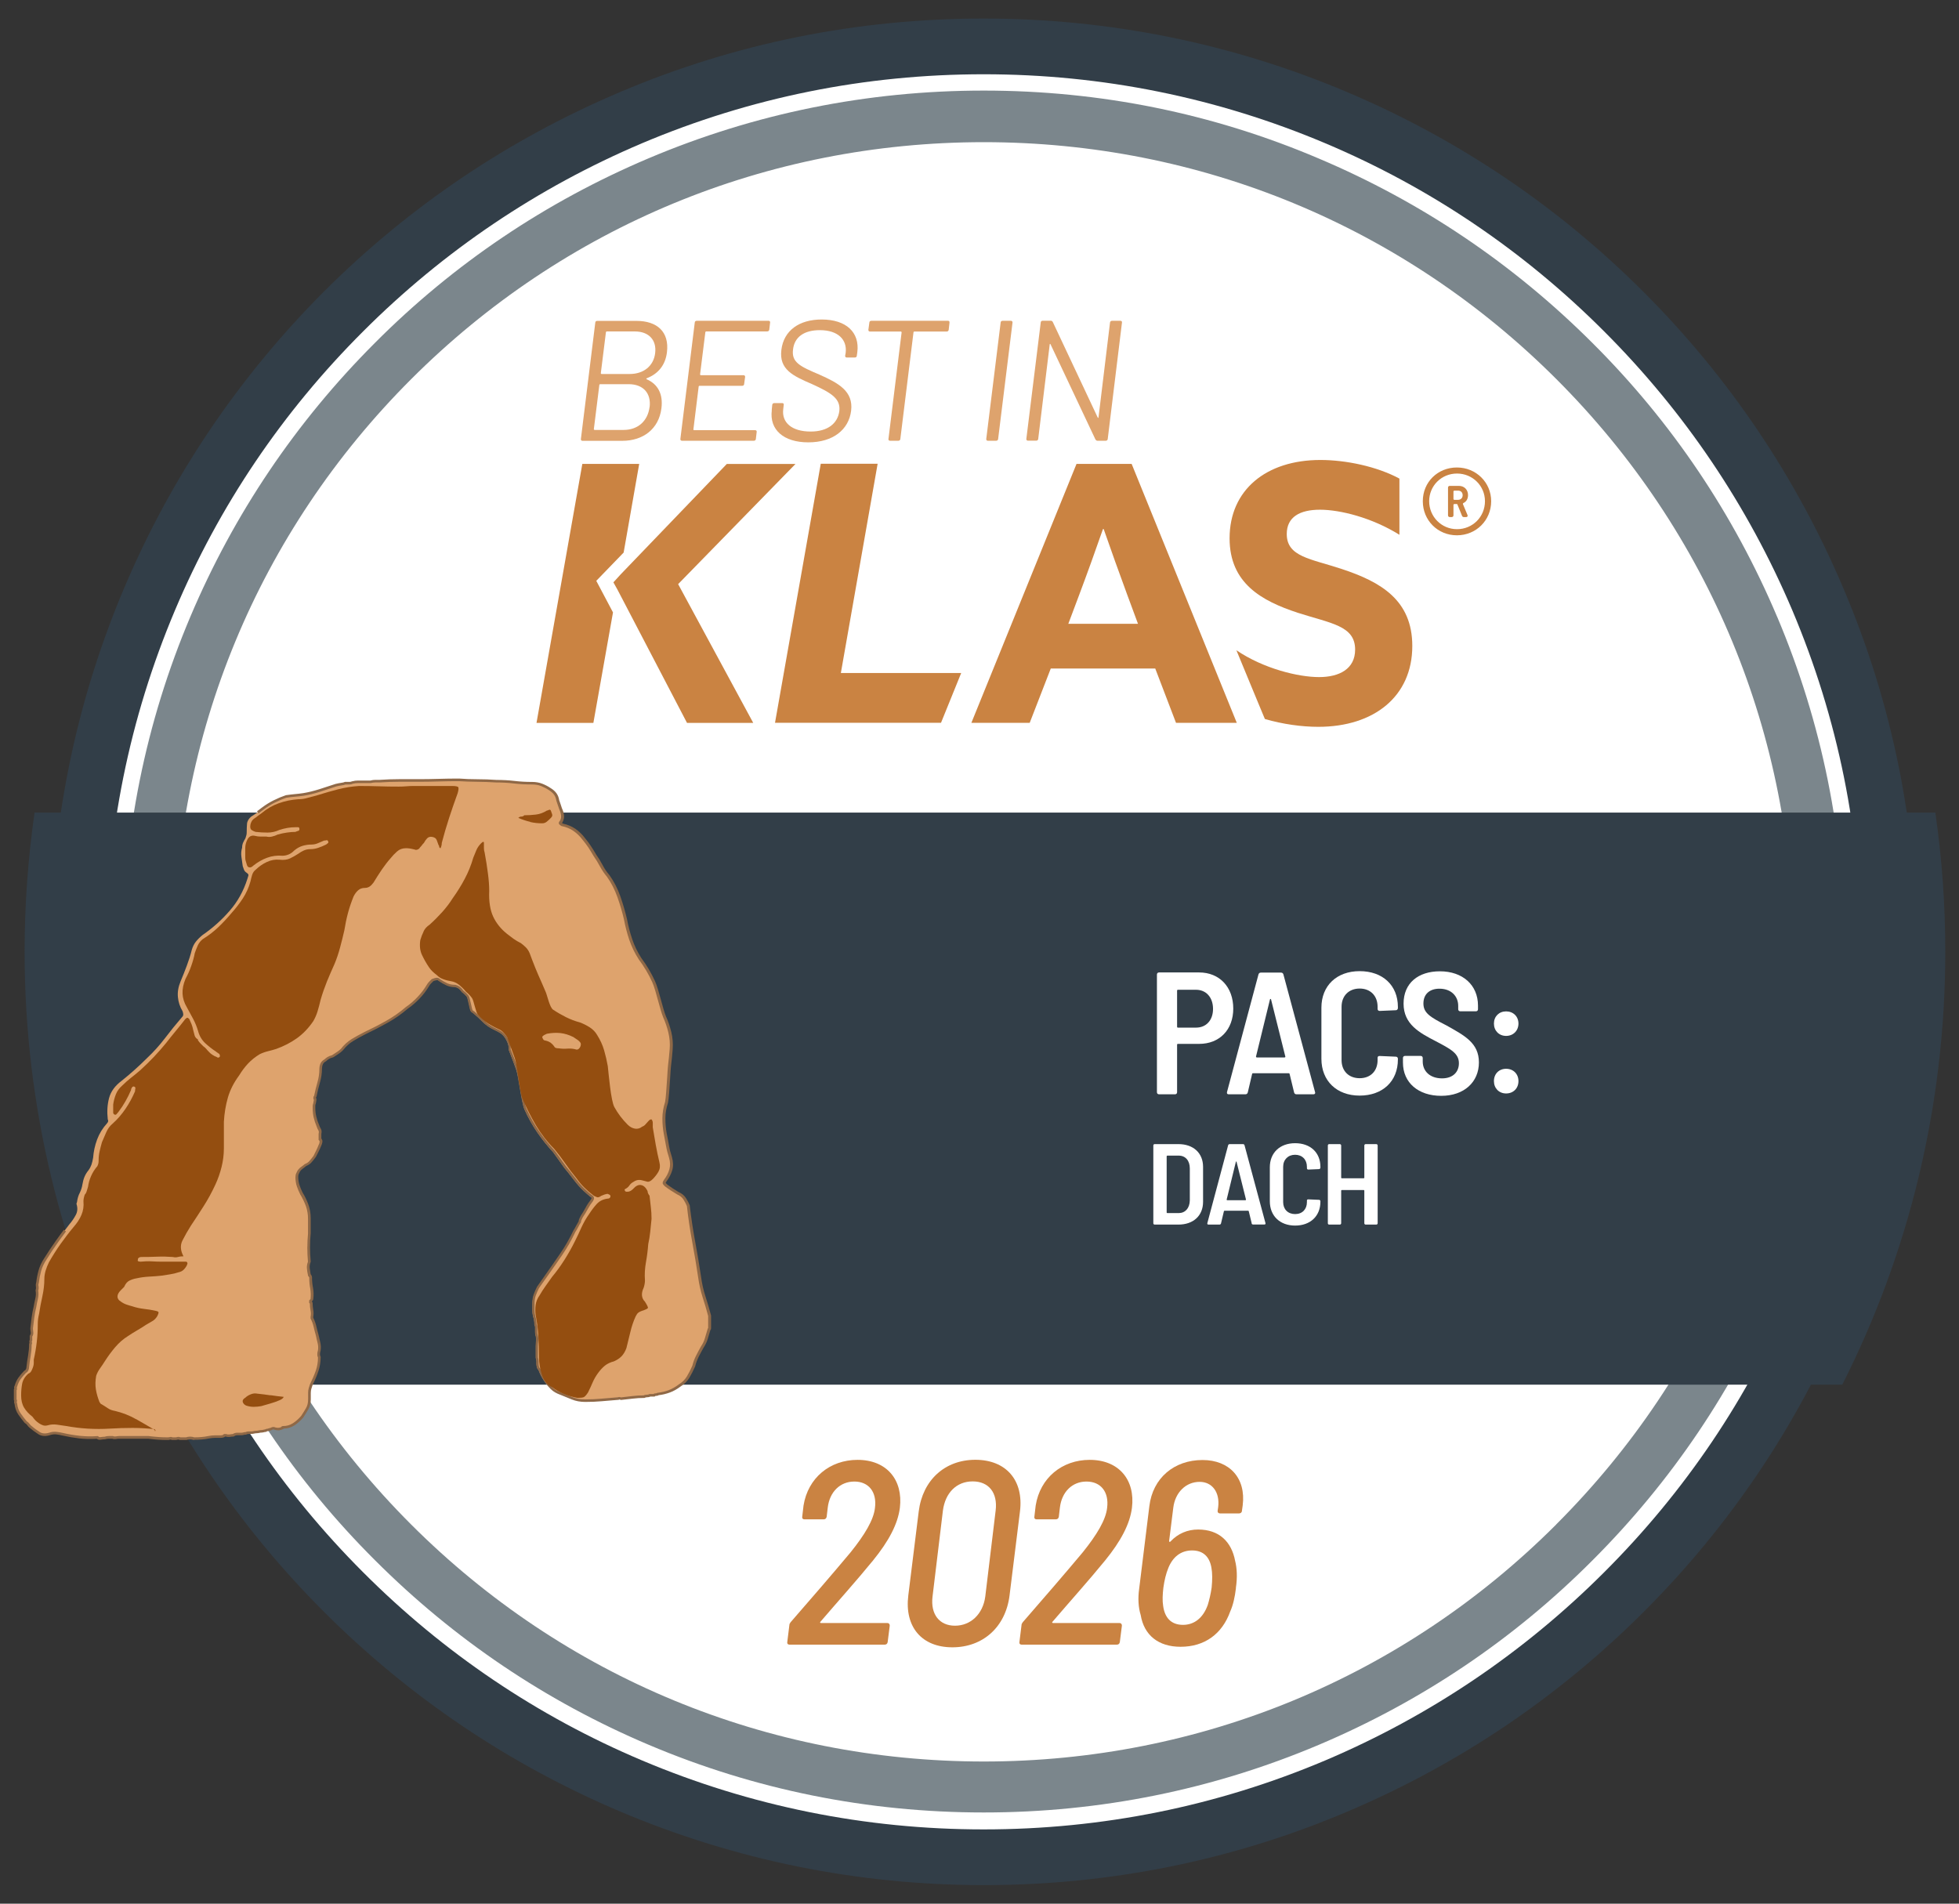 <?xml version="1.0" encoding="UTF-8"?><svg id="Layer_1" xmlns="http://www.w3.org/2000/svg" xmlns:xlink="http://www.w3.org/1999/xlink" viewBox="0 0 255.6 248.4"><rect x="0" y="0" width="255.6" height="248.4" fill="#333333" stroke="none"/><defs><style>.cls-1{fill:#fff;}.cls-2{fill:#7b868c;}.cls-3{fill:#323e48;}.cls-4{fill:#944e10;}.cls-5{fill:#dea36d;}.cls-6{fill:#ca8342;}.cls-7{fill:#8f6846;}</style><symbol id="Best_in_KLAS_2026_Logo" viewBox="0 0 252 243.56"><circle class="cls-1" cx="126.2" cy="122.57" r="118.81"/><path class="cls-6" d="M105.27,209.36h8.71c.2,0,.31.14.31.34l-.27,2.14c-.03.21-.17.34-.37.34h-12.46c-.2,0-.31-.14-.27-.34l.27-2.18c0-.17.07-.27.17-.41,2.76-3.17,5.38-6.2,7.8-9.09,1.87-2.32,3.03-4.26,3.2-5.82.27-2.08-.82-3.44-2.69-3.44s-3.23,1.36-3.47,3.4l-.14,1.19c-.03.2-.17.34-.37.34h-2.55c-.2,0-.31-.14-.27-.34l.17-1.46c.58-3.61,3.44-5.96,7.05-5.96,3.81,0,5.96,2.62,5.52,6.26-.27,2.11-1.43,4.32-3.51,6.88-2.14,2.62-4.56,5.31-6.84,7.97-.1.1-.07.17.03.17Z"/><path class="cls-6" d="M116.71,205.76l1.36-10.96c.51-4.08,3.4-6.74,7.39-6.74s6.33,2.66,5.82,6.74l-1.36,10.96c-.51,4.12-3.47,6.77-7.46,6.77s-6.26-2.66-5.75-6.77ZM126.75,205.93l1.36-11.27c.27-2.28-.88-3.78-3-3.78s-3.57,1.5-3.88,3.78l-1.36,11.27c-.27,2.28.89,3.78,2.93,3.78s3.64-1.5,3.95-3.78Z"/><path class="cls-6" d="M135.56,209.36h8.71c.2,0,.31.14.31.34l-.27,2.14c-.03.21-.17.34-.37.34h-12.46c-.2,0-.31-.14-.27-.34l.27-2.18c0-.17.07-.27.17-.41,2.76-3.17,5.38-6.2,7.8-9.09,1.87-2.32,3.03-4.26,3.2-5.82.27-2.08-.82-3.44-2.69-3.44s-3.23,1.36-3.47,3.4l-.14,1.19c-.03.2-.17.34-.37.34h-2.55c-.2,0-.31-.14-.27-.34l.17-1.46c.58-3.61,3.44-5.96,7.05-5.96,3.81,0,5.96,2.62,5.51,6.26-.27,2.11-1.43,4.32-3.51,6.88-2.14,2.62-4.56,5.31-6.84,7.97-.1.1-.07.17.03.17Z"/><path class="cls-6" d="M159.46,204.8c-.14,1.19-.37,2.21-.75,3.06-1.05,2.93-3.34,4.6-6.47,4.6-2.89,0-4.77-1.5-5.21-4.15-.31-.99-.37-2.18-.2-3.4l1.33-10.79c.44-3.68,3.23-6.03,6.94-6.03,3.51,0,5.69,2.35,5.24,5.92l-.1.71c0,.2-.17.34-.38.34h-2.48c-.2,0-.34-.14-.31-.34l.07-.48c.24-1.94-.78-3.3-2.42-3.3-1.77,0-3.2,1.36-3.44,3.4l-.54,4.32c0,.1.07.17.17.07.99-1.06,2.25-1.57,3.61-1.57,2.76,0,4.36,1.6,4.83,4.08.24.95.31,2.14.1,3.54ZM156.29,204.73c.1-1.02.1-1.91-.03-2.59-.24-1.4-1.05-2.25-2.52-2.25s-2.52.85-3.1,2.28c-.31.75-.51,1.6-.65,2.59-.1.88-.14,1.67-.03,2.35.2,1.53,1.02,2.49,2.59,2.49,1.46,0,2.62-.89,3.23-2.59.2-.65.38-1.4.51-2.28Z"/><path class="cls-2" d="M230.07,78.06c-5.66-13.37-13.74-25.41-24.08-35.71-10.33-10.33-22.34-18.42-35.71-24.08-13.85-5.9-28.54-8.87-43.72-8.87s-29.87,2.97-43.72,8.83c-13.37,5.66-25.41,13.74-35.71,24.08-10.33,10.33-18.42,22.34-24.08,35.71-5.87,13.85-8.83,28.58-8.83,43.72s2.97,29.87,8.83,43.72c5.66,13.37,13.74,25.41,24.08,35.71,10.33,10.33,22.34,18.42,35.71,24.08,13.85,5.87,28.58,8.83,43.72,8.83s29.87-2.97,43.72-8.83c13.37-5.66,25.41-13.74,35.71-24.08,10.33-10.33,18.42-22.34,24.08-35.71,5.87-13.85,8.83-28.58,8.83-43.72s-2.97-29.84-8.83-43.69M201.25,196.5c-19.95,19.95-46.48,30.93-74.69,30.93s-54.77-10.98-74.72-30.93c-19.95-19.95-30.93-46.48-30.93-74.72s10.98-54.77,30.93-74.72c19.95-19.95,46.48-30.93,74.72-30.93s54.77,10.98,74.72,30.93c19.95,19.95,30.93,46.48,30.93,74.72s-10.98,54.74-30.97,74.72"/><path class="cls-3" d="M238.73,74.38c-6.14-14.49-14.9-27.52-26.09-38.71-11.19-11.19-24.21-19.95-38.71-26.09C158.93,3.24,142.97,0,126.53,0s-32.4,3.21-47.4,9.58c-14.49,6.14-27.52,14.9-38.71,26.09-11.15,11.19-19.92,24.21-26.05,38.71-6.34,15.01-9.58,30.97-9.58,47.4s3.21,32.36,9.58,47.4c6.14,14.49,14.9,27.52,26.09,38.71,11.19,11.19,24.21,19.95,38.71,26.09,15.01,6.34,30.97,9.58,47.4,9.58s32.4-3.21,47.4-9.58c14.49-6.14,27.52-14.9,38.71-26.09,11.19-11.19,19.95-24.21,26.09-38.71,6.34-15.01,9.58-30.97,9.58-47.4-.03-16.44-3.24-32.4-9.62-47.4M232.05,166.35c-5.76,13.64-14.02,25.88-24.55,36.39-10.5,10.5-22.75,18.76-36.39,24.55-14.12,5.97-29.09,9-44.57,9s-30.45-3.04-44.57-9c-13.64-5.76-25.88-14.02-36.39-24.55-10.5-10.5-18.76-22.75-24.55-36.39-5.97-14.12-9-29.09-9-44.57s3.04-30.45,9-44.57c5.76-13.64,14.02-25.88,24.55-36.39,10.5-10.5,22.75-18.76,36.39-24.55,14.12-5.97,29.09-9,44.57-9s30.45,3.04,44.57,9c13.64,5.76,25.88,14.02,36.39,24.55,10.5,10.5,18.76,22.75,24.55,36.39,5.97,14.12,9,29.09,9,44.57s-3.04,30.45-9,44.57"/><path class="cls-3" d="M1.41,121.75c0,20.33,4.84,39.53,13.44,56.51h223.72c8.59-16.98,13.44-36.18,13.44-56.51,0-6.17-.44-12.21-1.3-18.14H2.71c-.85,5.93-1.3,12-1.3,18.14"/><polygon class="cls-6" points="107.91 85.4 112.71 58.09 105.29 58.09 99.32 91.89 120.98 91.89 123.61 85.4 107.91 85.4"/><path class="cls-6" d="M138.66,58.11h7.19l13.72,33.79h-7.93l-2.71-7.09h-13.63l-2.75,7.09h-7.61l13.72-33.79ZM137.58,78.98h9.1l-1.4-3.78c-.98-2.66-2.19-6.02-3.08-8.59h-.09c-.89,2.57-2.1,5.93-3.17,8.77l-1.35,3.59Z"/><path class="cls-6" d="M159.52,82.43c3.59,2.43,8.12,3.5,10.78,3.5s4.71-1.07,4.71-3.59c0-3.13-3.17-3.41-7.51-4.81-4.67-1.54-8.87-3.83-8.87-9.71,0-6.3,4.76-10.22,11.85-10.22,3.31,0,7.37.84,10.31,2.43v7.33c-3.59-2.24-7.75-3.27-10.36-3.27s-4.34.93-4.34,3.17c0,2.99,3.13,3.22,7.19,4.57,5.09,1.68,9.19,4.06,9.19,10.04,0,6.58-4.99,10.55-12.27,10.55-2.15,0-4.63-.34-6.96-1.02.02.09-3.72-8.97-3.72-8.97"/><path class="cls-6" d="M78.25,73.55l.92-1.01,13.86-14.42h8.96l-15.31,15.68,9.8,18.11h-8.64l-9.06-17.36-.55-.99ZM76,73.37l2.18,4.12-2.56,14.42h-7.42l5.98-33.8h7.42l-2.03,11.57-3.56,3.68Z"/><path class="cls-5" d="M35,183.92c-.11.06-.24.1-.39.13-.14.03-.33.01-.56-.04-.11-.06-.22-.07-.3-.04-.09.03-.19.07-.3.13h-.09c-.11.06-.22.09-.3.09s-.16.03-.22.09c-.06,0-.14.01-.26.04-.11.03-.2.04-.26.04-.11,0-.23.01-.35.04-.11.03-.23.04-.35.04s-.23.01-.35.04c-.11.03-.23.04-.35.04h-.35c-.11,0-.23.03-.35.09-.11,0-.22.01-.3.04-.09.03-.19.04-.3.04h-.52c-.17,0-.35.06-.52.17-.11,0-.26.01-.43.04-.17.03-.35.01-.52-.04h-.17c-.06.06-.13.1-.22.13-.09.03-.19.04-.3.04h-.73c-.26,0-.53.03-.82.09-.29.06-.59.1-.91.13-.32.03-.65.04-.99.04-.17-.06-.35-.09-.52-.09s-.35.03-.52.09h-.78c-.11-.06-.23-.07-.35-.04-.11.03-.2.04-.26.04h-.43c-.11-.06-.22-.07-.3-.04-.09.03-.19.04-.3.04-.4,0-.81-.02-1.21-.04-.4-.03-.83-.07-1.3-.13h-3.8c-.11,0-.26.01-.43.04-.17.03-.32.01-.43-.04h-.48c-.2,0-.39.03-.56.09-.17,0-.35.01-.52.04-.17.03-.32-.01-.43-.13-.81.06-1.58.04-2.33-.04-.75-.09-1.5-.22-2.25-.39-.23-.06-.47-.1-.73-.13-.26-.03-.5-.01-.73.04-.63.23-1.15.22-1.56-.04-.4-.26-.81-.56-1.21-.91-.06-.06-.13-.14-.22-.26-.09-.12-.19-.2-.3-.26-.29-.35-.56-.71-.82-1.08-.26-.38-.42-.82-.48-1.34-.06-.11-.07-.22-.04-.3.03-.09.01-.16-.04-.22v-1.3c.06-.06.07-.13.04-.22-.03-.09-.01-.16.04-.22.12-.4.27-.75.48-1.04.2-.29.45-.58.73-.86.12-.06.2-.14.26-.26.06-.11.09-.23.09-.35.06-.52.13-1.02.22-1.51.09-.49.13-.99.13-1.51.06-.06.07-.13.04-.22-.03-.09-.01-.19.04-.3v-.52c.12-.17.16-.34.13-.52-.03-.17-.04-.35-.04-.52.06-.46.12-.92.17-1.38.06-.46.14-.92.26-1.38.06-.35.13-.71.22-1.08.09-.37.1-.73.04-1.08.06-.17.07-.35.04-.52-.03-.17-.01-.35.04-.52.06-.52.16-1.04.3-1.56.14-.52.39-1.04.73-1.56.46-.75.95-1.48,1.47-2.2.52-.72,1.07-1.45,1.64-2.2.35-.4.63-.82.86-1.25.23-.43.26-.91.09-1.43,0-.06.01-.11.04-.17.03-.06.04-.11.04-.17.06-.4.17-.78.35-1.12.17-.35.29-.72.35-1.12.06-.35.14-.66.26-.95.12-.29.29-.58.52-.86.17-.23.3-.48.39-.73.09-.26.16-.56.22-.91.06-.81.23-1.6.52-2.38.29-.78.72-1.48,1.3-2.12.06-.06.1-.13.13-.22.03-.09.01-.19-.04-.3-.11-.98-.06-1.9.17-2.77.23-.86.78-1.61,1.64-2.25.58-.46,1.14-.94,1.69-1.43.55-.49,1.08-.99,1.6-1.51.86-.81,1.66-1.69,2.38-2.64.72-.95,1.46-1.86,2.2-2.72.12-.11.17-.23.17-.35s-.03-.26-.09-.43c-.35-.58-.55-1.2-.61-1.86-.06-.66.06-1.34.35-2.03.29-.69.56-1.38.82-2.07.26-.69.48-1.38.65-2.07.12-.4.29-.75.52-1.04.23-.29.52-.58.86-.86,1.33-.92,2.51-1.97,3.54-3.16,1.04-1.18,1.82-2.58,2.33-4.19.06-.17.1-.32.13-.43.03-.11-.04-.23-.22-.35-.17-.11-.29-.24-.35-.39-.06-.14-.11-.3-.17-.48-.06-.4-.11-.81-.17-1.21-.06-.4-.03-.81.09-1.21,0-.23.04-.45.13-.65.09-.2.19-.39.3-.56.06-.17.1-.32.13-.43.03-.11.04-.26.04-.43,0-.35.01-.69.04-1.04.03-.35.22-.66.56-.95.29-.17.55-.35.78-.52.23-.17.46-.35.69-.52.46-.35.95-.65,1.47-.91s1.04-.47,1.56-.65c.4-.06.78-.1,1.12-.13.35-.03.72-.07,1.12-.13.69-.11,1.4-.29,2.12-.52.72-.23,1.43-.46,2.12-.69.23-.06.46-.1.69-.13.23-.03.4-.07.52-.13h.61c.12,0,.23-.03.35-.09.23-.06.46-.09.69-.09h1.64c.23-.06.45-.09.65-.09h.56c.86-.06,1.7-.09,2.51-.09h2.42c.92,0,1.83-.01,2.72-.04.89-.03,1.8-.04,2.72-.04.75.06,1.54.09,2.38.09s1.66.03,2.46.09c.81,0,1.59.04,2.33.13.75.09,1.53.13,2.33.13.46,0,.88.07,1.25.22.38.14.73.33,1.08.56.29.17.52.38.69.6.17.23.29.52.35.86.06.17.12.35.17.52.06.17.12.35.17.52.12.23.2.51.26.82.06.32,0,.62-.17.91-.11.12-.14.2-.09.26.06.06.14.12.26.17.58.12,1.1.33,1.56.65.46.32.86.71,1.21,1.17.29.35.55.69.78,1.04.23.35.46.72.69,1.12.29.4.56.85.82,1.34.26.49.56.94.91,1.34.58.81,1.04,1.7,1.38,2.68.35.98.63,1.96.86,2.94.17.92.4,1.82.69,2.68.29.86.69,1.7,1.21,2.51.69.92,1.28,1.92,1.77,2.98.49,1.07.97,3.44,1.43,4.6.29.63.52,1.31.69,2.03.17.72.23,1.46.17,2.2-.06.75-.13,1.48-.22,2.2-.09.72-.22,3.99-.39,4.74-.23.69-.35,1.38-.35,2.07s.06,1.35.17,1.99c.12.58.22,1.11.3,1.6.09.49.22.99.39,1.51.17.58.19,1.11.04,1.6-.14.49-.39.97-.73,1.43-.11.17-.16.29-.13.35.03.06.1.15.22.26.23.17.48.35.73.52.26.17.53.35.82.52.4.17.71.42.91.73.2.32.36.62.48.91.17,1.55.4,3.11.69,4.67.29,1.56.55,3.11.78,4.67.12.86.3,1.7.56,2.51.26.81.51,1.64.73,2.51v1.64c0,.06-.01.09-.04.09s-.04.03-.04.09c-.11.4-.23.79-.35,1.17-.11.38-.29.74-.52,1.08-.23.4-.45.81-.65,1.21-.2.4-.36.84-.48,1.3-.23.52-.48.99-.73,1.43-.26.43-.62.79-1.08,1.08-.46.35-.92.61-1.38.78-.46.17-.95.29-1.47.35-.06.06-.14.09-.26.09s-.2.03-.26.09h-.52c-.11.06-.24.09-.39.09s-.27.03-.39.09c-.52,0-1.02.03-1.51.09-.49.06-.99.12-1.51.17-.11-.06-.2-.07-.26-.04-.06.03-.14.04-.26.04-.69.06-1.37.12-2.03.17-.66.06-1.37.09-2.12.09-.63,0-1.2-.1-1.69-.3-.49-.2-1.02-.42-1.6-.65-.17-.06-.36-.14-.56-.26-.2-.11-.39-.26-.56-.43-.35-.35-.65-.72-.91-1.12-.26-.4-.48-.83-.65-1.3-.11-.11-.19-.24-.22-.39-.03-.14-.04-.27-.04-.39v-.34c0-.12-.03-.26-.09-.43v-1.47c0-.23.01-.46.04-.69.03-.23.01-.46-.04-.69-.06-.17-.09-.33-.09-.48v-.69c0-.09-.03-.19-.09-.3,0-.35-.04-.66-.13-.95-.09-.29-.13-.58-.13-.86v-.95c0-.4.06-.76.17-1.08.12-.32.26-.65.43-.99.17-.23.35-.48.52-.73s.35-.5.52-.73c.69-.98,1.35-1.93,1.99-2.85.63-.92,1.21-1.93,1.73-3.03.12-.17.23-.37.35-.61.12-.23.23-.43.35-.61,0-.11.03-.23.09-.35.06-.11.12-.23.17-.34.23-.35.45-.71.65-1.08.2-.37.42-.7.65-.99.12-.17.16-.3.13-.39-.03-.09-.1-.16-.22-.22-.06-.06-.14-.13-.26-.22-.11-.09-.23-.19-.35-.3-.4-.35-.79-.75-1.17-1.21-.37-.46-.73-.92-1.08-1.38-.35-.4-.68-.83-.99-1.3-.32-.46-.65-.92-.99-1.38-.75-.81-1.44-1.67-2.07-2.59-.63-.92-1.18-1.9-1.64-2.94-.4-.86-.76-4.28-1.08-5.18-.32-.89-.65-1.77-.99-2.64v-.35c-.06-.35-.17-.68-.35-.99-.17-.32-.4-.59-.69-.82-.17-.11-.35-.22-.52-.3-.17-.09-.37-.19-.6-.3-.46-.23-.88-.53-1.25-.91s-.76-.73-1.17-1.08c-.06-.06-.11-.1-.17-.13-.06-.03-.11-.07-.17-.13-.17-.23-.36-1.73-.56-1.96-.2-.23-.42-.43-.65-.6-.11-.17-.24-.32-.39-.43-.14-.11-.33-.2-.56-.26-.4,0-.76-.07-1.08-.22-.32-.14-.65-.33-.99-.56-.11-.11-.24-.16-.39-.13-.14.03-.3.07-.48.13-.11.12-.23.23-.35.35-.11.12-.2.23-.26.35-.35.58-.75,1.11-1.21,1.6-.46.49-.98.94-1.56,1.34-.81.69-1.67,1.3-2.59,1.82-.92.52-1.87,1.01-2.85,1.47-.58.29-1.12.59-1.64.91-.52.32-.98.73-1.38,1.25-.17.17-.37.33-.61.48-.23.14-.43.27-.61.39-.23.06-.42.13-.56.22-.14.09-.27.19-.39.3-.23.12-.39.27-.48.48-.09.2-.13.42-.13.65,0,.58-.09,1.17-.26,1.77-.17.61-.32,1.2-.43,1.77-.06.06-.09.12-.09.17v.09c.06.12.07.23.04.35-.03.12-.04.2-.04.26-.06.17-.09.3-.09.39v.3c0,.4.04.79.13,1.17.09.38.22.76.39,1.17.06.17.13.33.22.48.09.14.1.33.04.56v.69c.12.12.16.24.13.39-.03.14-.07.27-.13.39-.11.29-.23.55-.35.78-.11.23-.23.46-.35.69-.17.23-.35.45-.52.65-.17.2-.4.36-.69.48-.11.12-.26.23-.43.35-.17.12-.32.26-.43.43-.06.12-.11.23-.17.35-.06.12-.09.26-.09.43,0,.4.06.78.17,1.12.12.34.26.69.43,1.04.29.46.53.97.73,1.51.2.55.3,1.14.3,1.77v1.9c-.06.63-.09,1.25-.09,1.86s.03,1.22.09,1.86c-.11.29-.16.58-.13.86.03.29.07.58.13.86.06.06.1.12.13.17.03.06.04.12.04.17,0,.46.04.92.13,1.38.09.46.1.92.04,1.38,0,.06-.01.1-.04.13-.03.03-.07.07-.13.13v.17c.06.06.09.12.09.17,0,.29.03.58.09.86.06.29.06.58,0,.86v.17c.17.35.3.71.39,1.08.09.38.19.76.3,1.17.06.29.13.61.22.95.09.35.1.69.04,1.04-.06.17-.09.33-.09.48s.03.27.09.39c0,.63-.1,1.24-.3,1.82-.2.58-.45,1.15-.73,1.73-.06.17-.11.35-.17.52-.06.17-.09.38-.09.61v.86c0,.46-.1.86-.3,1.21-.2.35-.42.69-.65,1.04-.35.4-.72.74-1.12,1-.4.26-.86.39-1.38.39-.06,0-.09.03-.09.09"/><path class="cls-7" d="M23.51,185.48h-.05c-.31-.11-.62-.11-.93,0h-.05s-.82,0-.82,0l-.04-.02c-.08-.04-.15-.05-.23-.03-.14.03-.23.05-.3.05h-.47l-.04-.02s-.12-.05-.17-.03c-.11.04-.23.05-.36.05-.39,0-.8-.01-1.22-.04-.4-.03-.84-.07-1.31-.13h-3.78c-.11,0-.25.01-.4.04-.19.03-.36.02-.5-.04h-.44c-.18,0-.35.03-.51.08h-.05c-.17,0-.33.02-.49.05-.2.03-.38,0-.52-.12-.79.05-1.57.03-2.29-.05-.75-.09-1.51-.22-2.27-.39-.22-.06-.46-.1-.71-.13-.23-.03-.46-.01-.67.04-.67.24-1.24.22-1.69-.07-.41-.26-.82-.57-1.23-.92-.08-.08-.15-.17-.24-.29-.07-.1-.15-.16-.24-.21l-.06-.04c-.29-.35-.57-.72-.83-1.09-.27-.39-.44-.86-.5-1.39-.07-.15-.08-.28-.04-.4.01-.03,0-.03,0-.04l-.05-.05v-1.44l.05-.05s0,0,0-.04c-.04-.13-.02-.26.05-.36.12-.4.28-.76.49-1.05.21-.3.46-.59.75-.89l.05-.03c.08-.04.14-.1.18-.18.05-.09.07-.18.07-.27.06-.55.13-1.06.22-1.54.08-.48.13-.97.13-1.48v-.07l.05-.05s.01-.01,0-.04c-.04-.12-.03-.25.03-.4v-.53l.03-.04c.09-.14.13-.27.1-.39-.03-.19-.05-.37-.05-.55l.17-1.4c.06-.47.15-.94.26-1.4.06-.34.13-.7.22-1.08.08-.35.1-.69.04-1.01v-.04s0-.04,0-.04c.05-.15.06-.29.04-.44-.03-.19-.02-.39.04-.58.06-.52.16-1.04.31-1.57.15-.54.4-1.08.76-1.61.47-.75.96-1.5,1.47-2.21l.33-.46c.22-.31.32-.45.74-1l.27.21c-.41.54-.51.68-.73.99l-.33.46c-.51.7-1,1.44-1.46,2.19-.34.5-.58,1.01-.72,1.51-.14.51-.24,1.02-.3,1.53v.03c-.06.15-.07.29-.04.44.03.18.02.37-.04.56.05.35.04.72-.05,1.11-.08.37-.16.73-.21,1.07-.12.46-.2.92-.26,1.38l-.17,1.38c0,.14.02.3.04.47.03.2,0,.4-.13.6v.51l-.02.04c-.04.07-.05.13-.03.17.04.12.03.24-.03.33,0,.51-.05,1.01-.13,1.48-.08.48-.16.98-.21,1.5,0,.12-.03.27-.1.4-.07.14-.17.25-.31.32-.27.27-.5.55-.7.82-.19.27-.34.6-.45.99v.04s-.04.03-.04.03c0,0-.01.01,0,.05.04.12.03.23-.03.33v1.18c.06.1.08.21.03.33-.02.05,0,.12.03.17l.02.06c.05.49.2.91.45,1.26.25.36.51.71.79,1.04.12.07.24.17.33.29.08.11.15.19.2.24.38.33.78.63,1.18.88.35.23.83.24,1.41.03.27-.07.54-.08.81-.05.27.03.52.07.76.13.74.17,1.49.3,2.23.38.73.08,1.5.1,2.3.04h.08s.06.05.06.05c.08.08.16.1.28.08.17-.03.34-.04.52-.05.18-.06.38-.09.59-.09h.51l.04.02c.08.04.19.05.33.03.17-.03.33-.05.46-.05h3.8c.48.06.91.1,1.31.13.41.03.81.04,1.2.04.09,0,.18-.01.25-.03.12-.04.25-.03.39.03h.39s.09,0,.22-.04c.14-.04.28-.02.42.04h.71c.36-.12.73-.12,1.09,0,.32,0,.64-.01.95-.04.31-.03.61-.07.89-.13.3-.06.59-.09.85-.09h.73c.09,0,.18-.01.25-.03.06-.02.11-.05.15-.09l.05-.05h.3c.15.06.29.07.44.05.15-.03.29-.04.41-.05.19-.12.38-.17.57-.17h.52c.09,0,.18-.01.25-.03.09-.03.19-.05.32-.05.13-.06.26-.09.38-.09h.35c.1,0,.2-.01.3-.04.22-.06.46-.03.69-.09.13-.03.25-.05.39-.05.02,0,.09,0,.22-.04.09-.02.17-.04.23-.04.08-.06.18-.09.28-.09.04,0,.11-.01.23-.07l.04-.02h.09c.11-.06.21-.09.29-.12.12-.04.26-.03.41.04.2.05.36.06.47.04.1-.02.2-.05.28-.08.04-.08.12-.14.23-.14.48,0,.92-.12,1.29-.36.39-.25.75-.57,1.09-.96.22-.33.43-.67.63-1.01.19-.32.28-.69.28-1.12v-.86c0-.24.03-.47.09-.66.06-.17.12-.35.17-.52.29-.58.54-1.16.74-1.73.19-.54.29-1.12.29-1.72-.06-.13-.09-.27-.09-.43s.03-.34.09-.53c.05-.29.03-.62-.05-.94-.09-.34-.16-.66-.22-.96-.11-.4-.22-.79-.3-1.16-.08-.36-.21-.71-.38-1.04l-.02-.04v-.21c.06-.3.06-.57,0-.83-.06-.3-.09-.61-.09-.9,0,0,0-.02-.04-.05l-.05-.05v-.31l.08-.08s.07-.07.1-.1v-.03c.05-.44.04-.89-.04-1.33-.09-.47-.13-.95-.13-1.41,0-.03,0-.06-.02-.09-.02-.04-.05-.09-.1-.13l-.04-.04v-.05c-.07-.29-.11-.59-.14-.88-.03-.3.01-.61.13-.91-.06-.63-.08-1.25-.08-1.83s.03-1.23.09-1.87v-1.89c0-.61-.1-1.19-.29-1.71-.2-.53-.44-1.03-.72-1.48-.18-.36-.33-.72-.45-1.07-.12-.36-.18-.76-.18-1.18,0-.2.03-.37.1-.51.06-.12.12-.23.17-.35.14-.21.3-.37.49-.5.16-.11.3-.22.41-.32l.06-.04c.26-.1.47-.24.62-.43.18-.21.35-.42.51-.64.1-.2.21-.43.33-.67.11-.22.23-.48.34-.77.06-.11.1-.23.12-.36.01-.06.01-.14-.08-.23l-.05-.05v-.8c.05-.18.04-.33-.02-.43-.09-.15-.17-.32-.23-.51-.17-.4-.3-.8-.39-1.18-.09-.38-.13-.79-.13-1.21v-.3c0-.1.03-.23.09-.42,0-.07.02-.15.05-.27.02-.08.01-.15-.03-.23l-.02-.04v-.13c0-.09.03-.17.1-.25.12-.58.26-1.16.43-1.74.17-.59.25-1.17.25-1.73,0-.25.05-.49.14-.72.1-.23.28-.41.53-.55.12-.12.26-.22.4-.31.15-.09.34-.17.58-.23.17-.11.36-.24.58-.38.22-.13.41-.29.58-.45.4-.52.88-.95,1.41-1.28.51-.31,1.07-.62,1.65-.91.97-.46,1.93-.95,2.85-1.47.91-.51,1.77-1.11,2.57-1.8.58-.4,1.09-.85,1.54-1.33.45-.47.85-1,1.19-1.57.06-.12.16-.25.28-.38.12-.12.23-.23.35-.35l.03-.03h.04c.18-.07.34-.12.49-.15.2-.04.39.02.54.18.31.2.64.39.94.53.29.13.63.2,1.01.2h.04c.25.07.47.17.63.3.15.12.29.27.41.45.23.17.45.38.65.61.13.15.22.52.35,1.13.07.3.16.76.22.84.03.03.07.06.11.08.08.04.15.09.22.16.39.34.79.7,1.17,1.08.36.36.77.66,1.21.88l.6.3c.18.09.36.19.54.31.32.25.56.55.75.88.18.34.31.69.36,1.05v.34c.35.87.68,1.75.99,2.61.15.41.3,1.32.46,2.28.19,1.13.4,2.42.62,2.88.46,1.03,1.01,2.01,1.63,2.91.63.91,1.32,1.78,2.06,2.57.38.51.71.96,1.01,1.4.32.46.65.89.98,1.28.35.46.71.93,1.08,1.39.37.45.75.85,1.15,1.19.12.12.23.21.34.3.11.08.19.15.26.21.14.08.24.18.28.3.05.14,0,.31-.15.54-.23.29-.45.62-.64.98-.2.38-.42.75-.66,1.09-.05.1-.1.21-.16.33-.05.09-.07.18-.07.27v.05l-.03.04c-.11.16-.22.35-.34.59-.12.24-.24.44-.36.62-.51,1.08-1.1,2.11-1.73,3.03-.59.87-1.25,1.8-1.99,2.85-.17.23-.34.47-.52.73-.18.27-.36.52-.52.74-.15.3-.29.63-.41.95-.11.3-.16.64-.16,1.02v.95c0,.27.04.54.12.82.09.29.13.61.14.96.06.12.09.24.09.34v.69c0,.12.03.27.08.42.07.26.08.52.05.77-.03.23-.04.45-.04.67v1.44c.06.18.09.33.09.46v.35c0,.1.01.22.04.36.02.11.08.21.17.3l.04.06c.17.45.38.87.63,1.26.25.39.55.76.88,1.1.16.16.34.3.53.4.2.11.37.19.53.25.59.24,1.12.45,1.61.65.47.19,1.01.29,1.62.29.75,0,1.46-.03,2.1-.09l2.03-.17c.14,0,.18-.02.19-.02.1-.05.22-.04.37.02.5-.05.99-.11,1.46-.17.49-.06.99-.09,1.49-.09.13-.06.27-.09.43-.09.12,0,.22-.02.31-.07l.04-.02h.5c.08-.06.19-.09.32-.09.07,0,.12-.01.14-.03l.04-.04h.06c.5-.06.98-.17,1.43-.34.44-.17.89-.42,1.34-.76.45-.28.79-.62,1.04-1.03.26-.43.5-.9.72-1.41.11-.44.27-.89.48-1.3.2-.4.42-.81.65-1.22.23-.34.4-.69.5-1.05.11-.37.23-.75.34-1.14,0-.09.04-.15.09-.19v-1.58c-.22-.83-.46-1.66-.73-2.48-.26-.81-.45-1.66-.57-2.54-.23-1.54-.49-3.11-.78-4.66-.29-1.55-.52-3.11-.69-4.66-.11-.27-.26-.56-.45-.86-.18-.29-.46-.51-.83-.67-.31-.19-.59-.36-.85-.53-.26-.17-.51-.35-.74-.52-.15-.14-.23-.24-.27-.32-.06-.12-.02-.28.14-.52.34-.45.58-.91.71-1.38.13-.45.12-.96-.04-1.5-.17-.52-.31-1.04-.39-1.53-.09-.49-.19-1.02-.3-1.6-.12-.65-.18-1.33-.18-2.02s.12-1.42.35-2.13c.1-.45.19-1.94.27-3.14.04-.7.08-1.3.11-1.57.09-.74.16-1.48.22-2.2.06-.73,0-1.45-.17-2.15-.17-.71-.4-1.38-.68-2-.22-.55-.43-1.33-.66-2.16-.25-.92-.51-1.88-.77-2.44-.48-1.05-1.07-2.04-1.75-2.95-.53-.82-.94-1.68-1.24-2.55-.29-.87-.53-1.78-.7-2.7-.22-.95-.51-1.93-.86-2.91-.34-.96-.8-1.85-1.36-2.64-.34-.4-.65-.86-.92-1.36-.26-.49-.53-.93-.81-1.32-.24-.41-.47-.79-.69-1.13-.23-.34-.49-.69-.77-1.02-.34-.45-.73-.83-1.18-1.14-.44-.3-.94-.51-1.49-.62h-.04c-.13-.08-.23-.15-.3-.22-.06-.06-.17-.23.07-.48.15-.25.19-.5.14-.77-.05-.3-.14-.56-.24-.78-.06-.19-.12-.36-.18-.52-.06-.19-.12-.36-.18-.54-.06-.34-.16-.61-.32-.82-.16-.21-.38-.4-.64-.56-.34-.23-.7-.41-1.05-.55-.36-.14-.76-.2-1.19-.2-.81,0-1.6-.04-2.35-.13-.74-.09-1.52-.13-2.31-.13-1.68-.12-3.39-.06-4.85-.17-.89,0-1.8.01-2.7.04-.86.03-1.78.04-2.73.04h-2.42c-.78,0-1.62.03-2.5.09h-.57c-.18,0-.39.03-.61.08h-.04s-1.64,0-1.64,0c-.21,0-.42.03-.63.08-.13.06-.27.1-.4.1h-.57c-.13.06-.31.1-.54.13-.22.03-.45.07-.67.13-.68.23-1.38.46-2.11.69-.72.23-1.44.41-2.14.52-.41.06-.79.1-1.14.13-.34.03-.71.07-1.11.13-.48.16-1,.38-1.5.63-.5.25-.99.55-1.44.89l-.69.52-.2-.27.69-.52c.47-.35.97-.66,1.5-.92.52-.26,1.05-.48,1.58-.66.44-.06.82-.11,1.16-.14.34-.03.72-.07,1.11-.13.68-.11,1.38-.29,2.09-.51.72-.23,1.43-.46,2.12-.69.25-.06.49-.11.72-.14.21-.03.37-.06.46-.11l.04-.02h.65c.09,0,.18-.02.27-.07h.04c.25-.07.49-.1.73-.1h1.62c.24-.06.46-.09.67-.09h.56c.87-.06,1.72-.09,2.51-.09h2.42c.94,0,1.86-.01,2.72-.04.9-.03,1.82-.04,2.73-.04.75.06,1.54.09,2.38.09s1.65.03,2.48.09h.01c.79,0,1.58.04,2.33.13.74.09,1.52.13,2.31.13.48,0,.92.08,1.31.23.38.15.76.34,1.11.58.3.18.55.4.73.64.19.25.32.57.38.94.05.15.11.32.17.49.06.18.12.35.17.52.11.22.21.51.27.84.07.36,0,.7-.19,1.03l-.02.03s-.04.04-.05.05c.03.03.08.06.16.1.59.12,1.12.35,1.6.67.47.33.89.73,1.25,1.21.28.34.55.69.78,1.05.23.35.47.73.7,1.13.28.39.56.84.82,1.34.25.48.55.92.89,1.31.59.83,1.06,1.74,1.41,2.73.35.99.64,1.99.87,2.96.17.91.4,1.81.69,2.66.28.85.69,1.68,1.19,2.47.69.92,1.29,1.94,1.78,3,.27.59.53,1.56.79,2.49.21.78.43,1.59.64,2.11.29.63.52,1.32.7,2.05.18.74.24,1.5.18,2.26-.05.72-.13,1.47-.22,2.21-.03.26-.07.86-.11,1.55-.07,1.21-.17,2.72-.28,3.21-.23.69-.34,1.37-.34,2.04s.06,1.33.17,1.96c.12.57.22,1.11.3,1.6.08.48.21.98.38,1.49.18.61.2,1.18.05,1.7-.15.51-.4,1-.76,1.48-.07.11-.09.16-.1.19.02.03.07.09.17.19.21.16.46.33.71.5.26.17.53.34.81.51.41.17.74.44.96.79.2.32.37.64.49.94v.04c.18,1.54.41,3.11.7,4.66.29,1.55.55,3.13.78,4.67.12.86.3,1.69.56,2.48.27.83.51,1.67.74,2.52v.04s0,1.64,0,1.64c0,.11-.04.18-.09.22h0c-.12.41-.23.8-.35,1.17-.12.39-.3.77-.54,1.13-.22.39-.44.79-.64,1.19-.19.39-.35.81-.46,1.26-.24.54-.49,1.03-.75,1.47-.27.46-.66.84-1.14,1.14-.46.35-.94.62-1.41.79-.46.17-.95.29-1.46.35-.08.06-.2.09-.33.09-.05,0-.11,0-.14.04l-.05.05h-.55c-.13.06-.27.09-.43.09-.11,0-.22.02-.31.07l-.04.02h-.04c-.5,0-1,.03-1.49.09-.49.06-.99.12-1.51.17h-.05s-.04-.02-.04-.02c-.09-.04-.12-.04-.12-.04-.07.04-.17.06-.32.06l-2.02.17c-.65.06-1.37.09-2.13.09-.66,0-1.24-.11-1.75-.32-.49-.2-1.02-.42-1.6-.65-.17-.06-.37-.15-.58-.27-.21-.12-.41-.27-.6-.46-.35-.35-.67-.74-.93-1.15-.26-.4-.48-.84-.65-1.3-.12-.13-.2-.28-.24-.45-.03-.16-.05-.3-.05-.42v-.35c0-.1-.03-.22-.08-.38v-.05s0-1.47,0-1.47c0-.23.02-.47.04-.71.03-.21.01-.42-.04-.63-.06-.18-.09-.36-.09-.52v-.69c0-.06-.02-.13-.07-.22l-.02-.04v-.04c0-.33-.04-.63-.12-.9-.09-.3-.14-.61-.14-.91v-.95c0-.42.06-.8.18-1.14.12-.33.27-.67.44-1.01.18-.24.35-.49.53-.75.18-.26.35-.51.52-.74.74-1.05,1.39-1.98,1.98-2.85.62-.9,1.2-1.91,1.72-3,.12-.19.24-.38.35-.61.12-.23.23-.42.33-.58,0-.12.04-.24.1-.37.06-.12.12-.23.17-.35.24-.36.45-.72.65-1.09.2-.38.43-.72.67-1.02.11-.17.1-.23.1-.23-.01-.04-.06-.08-.13-.12l-.04-.03s-.11-.1-.24-.2c-.12-.09-.25-.2-.36-.32-.4-.34-.8-.76-1.18-1.22-.38-.46-.74-.93-1.08-1.39-.34-.39-.67-.83-1-1.3-.3-.44-.62-.89-.99-1.38-.74-.8-1.44-1.67-2.08-2.6-.63-.92-1.19-1.92-1.66-2.97-.23-.5-.44-1.75-.64-2.96-.16-.95-.31-1.84-.44-2.23-.31-.87-.64-1.75-.99-2.63v-.06s-.01-.35-.01-.35c-.05-.29-.16-.61-.33-.91-.16-.3-.38-.56-.65-.77-.16-.1-.33-.2-.49-.28l-.61-.3c-.47-.24-.91-.55-1.3-.94-.37-.37-.76-.73-1.16-1.07-.05-.05-.1-.09-.14-.11-.07-.04-.15-.09-.22-.16-.12-.15-.19-.48-.3-1-.07-.33-.19-.88-.27-.97-.19-.22-.4-.42-.62-.58l-.04-.04c-.1-.16-.22-.29-.35-.39-.12-.1-.28-.17-.48-.22-.42,0-.8-.08-1.13-.23-.32-.15-.67-.34-1.02-.58-.1-.1-.17-.12-.26-.1-.13.03-.27.06-.42.11-.11.11-.21.21-.32.32-.1.1-.18.2-.23.3-.36.6-.77,1.15-1.24,1.64-.47.5-1,.96-1.58,1.36-.8.69-1.68,1.3-2.61,1.82-.93.52-1.89,1.02-2.86,1.48-.57.29-1.12.59-1.63.9-.5.3-.95.71-1.34,1.21-.2.2-.41.37-.65.52-.23.14-.43.27-.6.39l-.05.02c-.22.05-.39.12-.52.2-.13.08-.25.17-.36.28l-.04.03c-.2.1-.33.23-.4.39-.08.18-.12.38-.12.58,0,.59-.09,1.2-.27,1.82-.17.58-.31,1.18-.43,1.76v.05s-.04.04-.04.04c-.03.04-.04.05-.04.05v.05c.06.14.07.28.04.43-.03.13-.04.19-.04.22v.05c-.07.2-.09.29-.09.34v.3c0,.39.04.77.13,1.13.08.36.21.75.38,1.14.06.18.13.33.21.45.11.18.13.41.07.67v.61c.12.14.16.31.13.49-.03.16-.08.31-.14.43-.11.28-.23.55-.35.78-.11.23-.23.46-.35.69-.18.25-.36.47-.54.68-.18.22-.43.39-.73.51-.12.11-.26.23-.43.34-.15.1-.28.23-.38.38-.05.1-.1.21-.16.33-.04.09-.07.21-.07.36,0,.38.06.74.16,1.07.11.34.26.68.42,1.01.29.46.54.98.74,1.53.21.56.31,1.18.31,1.83v1.9c-.06.65-.09,1.27-.09,1.86s.03,1.21.09,1.84v.04s-.01.04-.01.04c-.11.27-.14.52-.12.79.03.26.07.53.12.8.05.06.09.12.12.18.04.08.06.16.06.25,0,.45.04.9.13,1.35.09.48.1.96.04,1.44,0,.09-.03.17-.1.23-.01.02-.04.04-.08.08v.04c.06.07.09.15.09.24,0,.27.03.55.08.83.06.31.06.62,0,.93v.1c.17.35.3.71.39,1.08.08.36.19.75.3,1.16.06.3.13.61.22.96.09.37.11.74.05,1.11-.06.18-.08.32-.08.45s.02.22.07.31l.02.04v.04c0,.65-.11,1.28-.31,1.87-.2.59-.45,1.18-.74,1.75-.05.15-.11.32-.16.5-.05.16-.08.34-.08.55v.86c0,.49-.11.93-.33,1.3-.2.35-.42.7-.65,1.05-.37.43-.76.78-1.17,1.04-.41.26-.87.4-1.39.41v.02l-.09.05c-.12.06-.27.11-.43.14-.17.03-.38.02-.64-.05h-.04c-.05-.04-.12-.07-.17-.05-.08.03-.17.06-.28.12l-.04.02h-.09c-.12.06-.24.09-.34.09-.04,0-.07.01-.1.04l-.05.05h-.07s-.08,0-.22.04c-.13.03-.23.05-.3.05-.11,0-.2.01-.3.04-.23.06-.47.03-.69.09-.13.03-.26.05-.39.05h-.35c-.09,0-.18.02-.27.07l-.04.02h-.04c-.1,0-.18.01-.25.03-.11.04-.23.05-.36.05h-.52c-.14,0-.28.05-.42.14l-.04.03h-.05c-.11,0-.25.01-.4.04-.19.03-.39.02-.57-.04h-.08c-.06.05-.14.09-.23.12-.11.03-.23.05-.36.05h-.73c-.25,0-.51.03-.79.08-.29.06-.6.1-.92.13-.33.03-.67.04-1.01.04"/><path class="cls-4" d="M53.47,119.1c.17-.35.43-.63.78-.86.58-.52,1.12-1.07,1.64-1.64.52-.58.98-1.18,1.38-1.82.58-.81,1.1-1.64,1.56-2.51.46-.86.84-1.79,1.12-2.77.12-.29.25-.61.39-.95.14-.35.36-.66.65-.95.12-.11.2-.17.26-.17s.09.03.09.09v.73c0,.2.03.39.09.56.17.92.32,1.83.43,2.72.12.89.17,1.66.17,2.29-.06,1.38.12,2.51.52,3.37.4.86,1.01,1.61,1.81,2.25.29.23.58.45.86.65.29.2.61.39.95.56.23.17.45.36.65.56.2.2.36.45.48.73.23.63.48,1.27.73,1.9.26.63.53,1.27.82,1.9.17.4.36.84.56,1.3.2.46.53,2.08.99,2.31.52.35,1.07.66,1.64.95.58.29,1.18.52,1.82.69.46.17.89.39,1.3.65.4.26.72.59.95.99.4.63.71,1.3.91,1.99.2.69.36,1.38.48,2.07.12,1.04.4,4.51.86,5.35.46.84,1.04,1.6,1.73,2.29.29.29.61.46.95.52.35.06.66-.03.95-.26.17-.06.32-.16.43-.3.12-.14.23-.27.35-.39.06-.06.12-.11.17-.17.06-.06.14-.09.26-.09.06.06.1.13.13.22.03.09.04.16.04.22v.6c.12.75.25,1.51.39,2.29.14.78.3,1.54.48,2.29.12.46.07.86-.13,1.21-.2.35-.45.66-.73.95-.29.29-.53.4-.73.35-.2-.06-.42-.11-.65-.17-.23-.06-.43-.07-.6-.04-.17.03-.35.1-.52.22-.23.12-.4.26-.52.43-.11.17-.26.32-.43.43-.11.06-.19.1-.22.13-.03.03-.01.1.04.22.06.06.12.09.17.09h.17c.12,0,.23-.03.35-.09.12-.06.23-.14.35-.26.35-.4.69-.58,1.04-.52.35.06.63.32.86.78,0,.12.03.23.09.35.06.12.12.2.17.26.06.52.12,1.02.17,1.51.06.49.09.99.09,1.51-.06.58-.11,1.14-.17,1.69-.06.55-.14,1.08-.26,1.6-.06.81-.16,1.6-.3,2.38-.14.78-.19,1.57-.13,2.38,0,.12-.01.26-.04.43-.03.17-.07.35-.13.52-.17.35-.24.68-.22.99.03.32.16.59.39.82.29.46.42.73.39.82-.03.09-.3.22-.82.39-.17.06-.32.13-.43.22-.12.09-.23.24-.35.48-.29.63-.52,1.31-.69,2.03-.17.72-.35,1.43-.52,2.12-.17.46-.39.82-.65,1.08s-.59.48-.99.65c-.46.12-.85.3-1.17.56-.32.26-.62.59-.91.99-.29.4-.52.81-.69,1.21-.17.4-.37.84-.6,1.3-.23.35-.42.55-.56.61-.14.06-.42.09-.82.09-.63-.11-1.22-.29-1.77-.52-.55-.23-1.05-.52-1.51-.86-.35-.17-.63-.4-.86-.69-.23-.29-.4-.63-.52-1.04-.12-.35-.2-.71-.26-1.08-.06-.37-.09-.73-.09-1.08,0-.92-.03-1.86-.09-2.81-.06-.95-.17-1.86-.35-2.72-.06-.46-.06-.91,0-1.34.06-.43.23-.85.52-1.25.23-.4.49-.81.78-1.21.29-.4.58-.81.86-1.21.58-.69,1.11-1.43,1.6-2.2.49-.78.94-1.57,1.34-2.38.29-.57.58-1.18.86-1.82.29-.63.63-1.24,1.04-1.81.29-.46.62-.89.99-1.3.38-.4.88-.63,1.51-.69.06,0,.12-.03.17-.09.06-.06.09-.11.09-.17,0-.11-.03-.19-.09-.22-.06-.03-.14-.07-.26-.13-.11,0-.26.03-.43.09-.17.06-.32.12-.43.17-.23.17-.42.23-.56.17-.14-.06-.27-.11-.39-.17-.46-.35-.88-.71-1.25-1.08-.37-.37-.71-.76-.99-1.17-.52-.63-1.01-1.28-1.47-1.94-.46-.66-.95-1.31-1.47-1.94-.92-.92-1.71-1.95-2.38-3.07-.66-1.12-1.25-2.29-1.77-3.5-.35-.92-.68-4.37-.99-5.26-.32-.89-.65-1.8-.99-2.72-.11-.17-.24-.35-.39-.52-.14-.17-.3-.32-.48-.43-.52-.23-1.04-.5-1.56-.82-.52-.32-.98-.71-1.38-1.17-.29-.29-.55-1.86-.78-2.18-.23-.32-.49-.59-.78-.82-.29-.35-.59-.65-.91-.91-.32-.26-.68-.42-1.08-.48-.35-.06-.68-.14-.99-.26-.32-.11-.59-.29-.82-.52-.23-.17-.43-.35-.61-.52-.17-.17-.32-.35-.43-.52-.35-.52-.65-1.05-.91-1.6-.26-.55-.33-1.2-.22-1.94.12-.4.26-.78.43-1.12M69.98,133.59c.17.12.35.29.52.52.06.12.14.19.26.22.12.03.23.04.35.04.35.06.72.07,1.12.04.4-.03.81.01,1.21.13.17,0,.32-.1.43-.3.12-.2.14-.39.09-.56-.11-.17-.26-.32-.43-.43-.17-.11-.35-.23-.52-.35-.58-.29-1.14-.46-1.69-.52-.55-.06-1.14-.03-1.77.09-.11.06-.23.12-.35.17-.11.06-.2.14-.26.26.06.17.12.29.17.35.06.06.12.09.17.09.29.06.52.14.69.26M67.38,104.84c.52.12,1.04.17,1.56.17.23,0,.43-.07.61-.22.17-.14.35-.3.52-.48.17-.17.23-.33.17-.48-.06-.14-.11-.3-.17-.48-.06-.11-.14-.14-.26-.09-.11.06-.2.09-.26.09-.46.29-.94.46-1.43.52-.49.06-.99.09-1.51.09-.11.12-.24.17-.39.17s-.27.06-.39.17c.52.23,1.04.4,1.56.52M15.95,182.76c-.86-.49-1.79-.85-2.77-1.08-.35-.06-.65-.17-.91-.35-.26-.17-.53-.35-.82-.52-.06,0-.1-.03-.13-.09-.03-.06-.07-.11-.13-.17-.23-.57-.39-1.14-.48-1.68-.09-.55-.07-1.14.04-1.77.12-.35.29-.68.52-.99.23-.32.43-.62.61-.91.4-.63.85-1.24,1.34-1.82.49-.58,1.05-1.07,1.69-1.47.35-.23.73-.48,1.17-.73s.82-.5,1.17-.73c.29-.17.56-.33.82-.48.26-.14.47-.36.65-.65.12-.23.17-.39.17-.48s-.11-.16-.35-.21c-.52-.12-1.04-.2-1.56-.26-.52-.06-1.04-.17-1.56-.35-.23-.06-.48-.13-.73-.22-.26-.09-.5-.22-.73-.39-.29-.17-.43-.39-.43-.65s.14-.53.43-.82c.06-.06.13-.13.22-.22.09-.09.16-.16.22-.22.17-.4.4-.68.69-.82.29-.14.61-.25.95-.3.52-.12,1.07-.19,1.64-.22.58-.03,1.12-.07,1.64-.13.35-.06.71-.12,1.08-.17.38-.06.73-.14,1.08-.26.29-.06.52-.17.69-.35.17-.17.32-.37.43-.61.06-.12.07-.22.04-.3-.03-.09-.1-.13-.22-.13h-3.03c-.46,0-.92-.01-1.38-.04-.46-.03-.95-.01-1.47.04-.06,0-.14-.01-.26-.04-.11-.03-.14-.1-.09-.22,0-.12.04-.2.13-.26.09-.06.19-.09.3-.09.69,0,1.38-.01,2.07-.04.69-.03,1.38-.01,2.07.04.23.06.45.06.65,0,.2-.06.45-.09.73-.09-.4-.75-.45-1.44-.13-2.07.32-.63.68-1.27,1.08-1.9.58-.86,1.14-1.73,1.69-2.59.55-.86,1.05-1.78,1.51-2.77.35-.75.62-1.53.82-2.33.2-.81.3-1.61.3-2.42v-3.46c.06-1.09.23-2.15.52-3.16.29-1.01.78-1.97,1.47-2.9.35-.58.73-1.09,1.17-1.56.43-.46.94-.86,1.51-1.21.35-.17.71-.3,1.08-.39.38-.09.73-.19,1.08-.3.98-.35,1.87-.81,2.68-1.38.81-.58,1.53-1.32,2.16-2.25.23-.4.42-.83.56-1.3.14-.46.27-.95.39-1.47.23-.81.51-1.6.82-2.38.32-.78.65-1.54.99-2.29.29-.69.53-1.41.73-2.16.2-.75.39-1.5.56-2.25.12-.75.27-1.5.47-2.25.2-.75.45-1.47.73-2.16.17-.35.38-.62.61-.82.23-.2.52-.3.86-.3.23,0,.43-.06.61-.17.17-.11.35-.29.52-.52.35-.58.71-1.14,1.08-1.69.38-.55.76-1.05,1.17-1.51.23-.29.5-.58.82-.86.32-.29.71-.43,1.17-.43.17,0,.35.01.52.04.17.03.38.07.61.13.12.06.25.06.39,0,.14-.06.25-.14.3-.26.12-.12.2-.22.26-.3.06-.09.14-.19.26-.3.12-.23.26-.43.43-.61.17-.17.4-.23.69-.17.29.06.48.2.56.43.09.23.16.43.22.61.06.06.09.13.09.22s.06.16.17.22c.06-.12.1-.23.13-.35.03-.11.04-.23.04-.35.29-1.09.6-2.17.95-3.24.35-1.07.72-2.15,1.12-3.24.12-.4.14-.66.09-.78-.06-.11-.32-.17-.78-.17h-5.1c-.29,0-.59.01-.91.04-.32.03-.65.04-.99.04-.86,0-1.73-.01-2.59-.04-.86-.03-1.73-.04-2.59-.04-.92.06-1.83.2-2.72.43-.89.23-1.8.49-2.72.78-.46.12-.89.23-1.3.35-.4.12-.81.17-1.21.17-.86.06-1.7.23-2.51.52-.81.29-1.56.72-2.25,1.3-.17.12-.33.23-.48.35-.14.12-.3.23-.48.35-.17.12-.3.27-.39.48-.09.2-.13.39-.13.56,0,.23.07.39.22.48.14.09.3.16.48.22.52.06,1.04.09,1.56.09s1.04-.11,1.56-.35c.35-.11.69-.2,1.04-.26.35-.06.69-.09,1.04-.09h.35c.12,0,.17.09.17.26,0,.12-.06.19-.17.22-.12.03-.23.07-.35.13-.35,0-.72.03-1.12.09-.4.06-.81.14-1.21.26-.23.12-.48.2-.73.26-.26.06-.5.06-.73,0h-.78c-.23,0-.46-.03-.69-.09-.23-.06-.43-.04-.6.04-.17.09-.32.25-.43.48-.17.35-.26.71-.26,1.08v1.17c0,.17.01.32.04.43.03.12.07.26.13.43.06.29.17.45.35.48.17.03.35-.04.52-.22.58-.46,1.18-.81,1.82-1.04.63-.23,1.3-.32,1.99-.26.29,0,.56-.06.82-.17.26-.11.51-.29.73-.52.35-.29.71-.49,1.08-.6.38-.11.76-.17,1.17-.17.29,0,.56-.06.82-.17.26-.11.53-.23.82-.35.12,0,.22-.01.3-.04.09-.03.16.01.22.13.06.12.04.2-.04.26-.09.06-.16.12-.22.17-.35.17-.69.32-1.04.43-.35.12-.69.17-1.04.17-.29,0-.56.06-.82.17-.26.12-.5.26-.73.43-.35.23-.71.43-1.08.61-.37.17-.82.23-1.34.17-.58-.06-1.14.04-1.69.3-.55.26-1.02.59-1.43.99-.23.17-.39.4-.48.69-.09.29-.16.58-.22.86-.23.81-.56,1.54-.99,2.2-.43.66-.91,1.28-1.43,1.86-.58.69-1.17,1.33-1.77,1.9-.61.58-1.28,1.1-2.03,1.56-.29.23-.5.5-.65.82-.14.32-.27.65-.39.99-.11.58-.27,1.15-.48,1.73-.2.58-.45,1.12-.73,1.64-.29.69-.42,1.34-.39,1.94.03.61.22,1.2.56,1.77.29.52.56,1.02.82,1.51.26.49.48,1.02.65,1.6.17.63.48,1.15.91,1.56.43.4.91.78,1.43,1.12.06.06.12.1.17.13.06.03.12.07.17.13.06,0,.1.04.13.13.03.09.04.16.04.22-.06.12-.13.17-.22.17s-.16-.03-.22-.09c-.17-.06-.35-.14-.52-.26-.17-.11-.32-.23-.43-.35-.17-.17-.3-.32-.39-.43-.09-.11-.22-.23-.39-.35-.11-.11-.23-.23-.35-.35-.12-.11-.23-.26-.35-.43,0-.12-.03-.17-.09-.17-.17-.11-.29-.27-.35-.48-.06-.2-.11-.42-.17-.65-.06-.29-.13-.55-.22-.78-.09-.23-.19-.46-.3-.69-.11-.11-.2-.17-.26-.17s-.14.06-.26.17c-.4.52-.82,1.04-1.25,1.56-.43.52-.85,1.04-1.25,1.56-.52.63-1.05,1.24-1.6,1.82-.55.58-1.14,1.15-1.77,1.73-.4.35-.81.68-1.21.99-.4.32-.78.65-1.12.99-.4.35-.69.73-.86,1.17s-.29.88-.35,1.34v1.04c0,.12.06.2.17.26.12.06.22.03.3-.09.09-.11.16-.2.22-.26.35-.46.65-.92.91-1.38.26-.46.51-.95.73-1.47,0-.12.04-.23.13-.35.09-.11.19-.14.3-.09.12.06.16.14.13.26-.03.12-.04.23-.04.35-.35.81-.76,1.57-1.25,2.29-.49.72-1.05,1.37-1.69,1.94-.35.29-.62.66-.82,1.12-.2.46-.39.89-.56,1.3-.11.4-.22.79-.3,1.17-.09.38-.13.76-.13,1.17,0,.17-.01.32-.04.43-.03.12-.07.23-.13.35-.35.4-.62.84-.82,1.3-.2.46-.33.92-.39,1.38-.06.17-.11.36-.17.56-.06.2-.14.36-.26.47-.06.17-.1.33-.13.48-.03.14-.04.27-.04.39.06.64-.03,1.23-.26,1.77-.23.55-.58,1.08-1.04,1.6-.58.69-1.14,1.43-1.69,2.2-.55.78-1.05,1.57-1.51,2.38-.17.35-.32.71-.43,1.08-.11.38-.17.73-.17,1.08,0,.75-.09,1.51-.26,2.29-.17.78-.32,1.54-.43,2.29-.06.23-.1.46-.13.69-.03.23-.04.46-.04.69,0,.75-.04,1.51-.13,2.29-.09.78-.22,1.54-.39,2.29v.48c0,.14-.03.3-.09.48-.06.17-.13.35-.22.52-.09.17-.22.29-.39.35-.46.4-.73.85-.82,1.34-.09.49-.13.99-.13,1.51,0,.64.13,1.17.39,1.6.26.43.62.82,1.08,1.17.12.17.25.33.39.48.14.14.3.27.48.39.17.12.35.2.52.26.17.06.38.06.61,0,.4-.12.79-.14,1.17-.09.37.06.76.12,1.17.17.92.17,1.87.29,2.85.35.98.06,1.96.06,2.94,0,.98-.06,1.96-.09,2.94-.09s1.96.06,2.94.17c-.06.12-.07.19-.04.22.03.03.07.01.13-.04-.86-.52-1.73-1.02-2.59-1.51M33.5,179.65c-.58-.09-1.15-.16-1.73-.22-.29-.06-.58-.03-.86.09-.29.12-.52.26-.69.43-.29.17-.4.36-.35.56.06.2.2.36.43.47.35.12.68.17.99.17s.65-.03.99-.09c.4-.11.81-.23,1.21-.35.4-.11.81-.26,1.21-.43.12-.06.22-.11.3-.17.09-.06.16-.14.22-.26-.58-.06-1.15-.13-1.73-.22"/><path class="cls-5" d="M82.58,47.07c1.48.65,2.15,1.95,1.92,3.78-.34,2.73-2.42,4.25-5.1,4.25h-5.21c-.13,0-.2-.09-.2-.22l1.88-15.21c0-.13.11-.22.25-.22h5.1c2.75,0,4.32,1.45,4,4.09-.2,1.68-1.14,2.82-2.64,3.4-.07.04-.07.09,0,.13ZM82.96,50.71c.22-1.81-.83-3-2.73-3h-3.74s-.09.04-.09.09l-.72,5.79s.04.09.09.09h3.8c1.86,0,3.15-1.16,3.38-2.98ZM77.26,40.92l-.67,5.37s.04.09.09.09h3.69c1.81,0,3.11-1.05,3.31-2.71.22-1.72-.83-2.84-2.64-2.84h-3.69s-.09.04-.09.09Z"/><path class="cls-5" d="M98.31,40.83h-7.99s-.09.04-.09.09l-.69,5.53s.04.09.09.09h5.59c.13,0,.2.09.2.22l-.13.94c0,.13-.11.22-.25.22h-5.59s-.09.04-.09.09l-.69,5.61s.02.09.07.09h7.99c.13,0,.22.09.2.22l-.11.94c-.02.13-.11.22-.25.22h-9.4c-.13,0-.2-.09-.2-.22l1.88-15.21c0-.13.11-.22.25-.22h9.4c.11,0,.2.09.18.22l-.11.94c-.02.13-.11.22-.25.22Z"/><path class="cls-5" d="M98.89,51.09l.07-.69c.02-.13.11-.22.25-.22h1.07c.13,0,.2.09.18.22l-.07.6c-.2,1.68,1.07,2.89,3.58,2.89,2.28,0,3.53-1.1,3.74-2.66.18-1.59-.92-2.33-3.56-3.53-2.48-1.07-4.32-1.9-4-4.47.31-2.53,2.33-3.96,5.26-3.96,3.22,0,4.97,1.7,4.65,4.25l-.07.49c0,.13-.11.22-.25.22h-1.07c-.13,0-.2-.09-.2-.22l.07-.4c.2-1.68-.96-2.95-3.38-2.95-2.04,0-3.31.89-3.49,2.53-.22,1.68.94,2.21,3.44,3.27,2.51,1.12,4.45,2.17,4.14,4.72-.31,2.46-2.35,4.12-5.59,4.12s-5.08-1.66-4.76-4.18Z"/><path class="cls-5" d="M122.09,39.66l-.11.96c-.02.13-.11.22-.25.22h-4.25s-.09.04-.09.09l-1.72,13.94c-.02.13-.11.22-.25.22h-1.1c-.13,0-.22-.09-.2-.22l1.72-13.94s-.04-.09-.09-.09h-4.05c-.13,0-.2-.09-.2-.22l.13-.96c0-.13.11-.22.25-.22h10.02c.13,0,.2.09.18.22Z"/><path class="cls-5" d="M126.88,54.87l1.88-15.21c0-.13.11-.22.25-.22h1.1c.13,0,.2.09.2.22l-1.88,15.21c-.02.13-.11.22-.25.22h-1.1c-.13,0-.2-.09-.2-.22Z"/><path class="cls-5" d="M143.29,39.44h1.12c.11,0,.2.09.18.22l-1.86,15.21c-.02.13-.11.22-.25.22h-1.1c-.11,0-.18-.07-.25-.16l-5.86-12.42c-.04-.09-.11-.07-.11.02l-1.5,12.33c-.02.13-.11.22-.25.22h-1.1c-.13,0-.2-.09-.2-.22l1.88-15.21c0-.13.11-.22.25-.22h1.07c.11,0,.2.07.25.16l5.86,12.46c.04.09.11.07.11-.02l1.5-12.37c.02-.13.11-.22.25-.22Z"/><path class="cls-6" d="M192.76,62.98c0,2.5-1.97,4.45-4.47,4.45s-4.45-1.95-4.45-4.45,1.95-4.4,4.45-4.4,4.47,1.95,4.47,4.4ZM191.95,62.98c0-2-1.61-3.61-3.65-3.61s-3.63,1.61-3.63,3.61,1.59,3.65,3.63,3.65,3.65-1.61,3.65-3.65ZM189.13,63.23c-.07.05-.07.07-.05.14l.59,1.41c.07.16-.02.27-.18.27h-.29c-.11,0-.2-.05-.25-.18l-.59-1.45c-.02-.07-.05-.07-.09-.07h-.34s-.09.05-.09.09v1.38c0,.14-.09.23-.23.23h-.25c-.14,0-.23-.09-.23-.23v-3.61c0-.14.09-.23.23-.23h1.18c.73,0,1.2.52,1.2,1.2,0,.5-.23.88-.61,1.04ZM187.84,61.69v1.02s.05.09.09.09h.52c.34,0,.59-.25.59-.59,0-.39-.25-.61-.59-.61h-.52s-.09.05-.09.09Z"/></symbol></defs><use width="252" height="243.56" transform="translate(1.8 2.42)" xlink:href="#Best_in_KLAS_2026_Logo"/><path class="cls-1" d="M160.91,131.6c0,2.77-1.79,4.61-4.45,4.61h-2.77c-.07,0-.11.04-.11.11v6.2c0,.16-.11.27-.27.27h-2.09c-.16,0-.27-.11-.27-.27v-15.36c0-.16.11-.27.27-.27h5.24c2.65,0,4.45,1.9,4.45,4.72ZM158.27,131.65c0-1.52-.91-2.5-2.22-2.5h-2.36c-.07,0-.11.05-.11.11v4.72c0,.07.05.11.11.11h2.36c1.32,0,2.22-.95,2.22-2.45Z"/><path class="cls-1" d="M168.85,142.56l-.59-2.43c-.02-.07-.04-.09-.11-.09h-4.67c-.07,0-.09.02-.11.09l-.57,2.43c-.05.16-.16.23-.32.23h-2.16c-.18,0-.27-.09-.23-.29l4.11-15.36c.05-.16.16-.23.32-.23h2.61c.16,0,.27.07.32.23l4.13,15.36s.02.07.02.09c0,.13-.09.2-.25.2h-2.18c-.16,0-.27-.07-.32-.23ZM164.01,137.98h3.58c.07,0,.14-.04.11-.13l-1.86-7.44c-.02-.09-.11-.09-.14,0l-1.82,7.44c-.02.09.05.13.11.13Z"/><path class="cls-1" d="M172.41,138.16v-6.67c0-2.88,2-4.77,4.99-4.77s4.99,1.84,4.99,4.67v.14c0,.16-.11.29-.27.29l-2.11.09c-.16,0-.27-.09-.27-.27v-.27c0-1.43-.93-2.38-2.34-2.38s-2.36.95-2.36,2.38v6.96c0,1.41.93,2.36,2.36,2.36s2.34-.95,2.34-2.36v-.29c0-.18.09-.25.27-.25l2.11.09c.16,0,.27.11.27.27v.09c0,2.86-2,4.72-4.99,4.72s-4.99-1.91-4.99-4.81Z"/><path class="cls-1" d="M183.05,138.64v-.59c0-.16.11-.27.27-.27h2.04c.16,0,.27.11.27.27v.46c0,1.27.95,2.2,2.52,2.2,1.43,0,2.2-.84,2.2-1.97,0-1.27-1-1.82-3.02-2.88-2.11-1.09-4.2-2.2-4.2-4.9s1.93-4.22,4.74-4.22c2.97,0,4.97,1.79,4.97,4.47v.48c0,.16-.11.27-.27.27h-2.04c-.16,0-.27-.11-.27-.27v-.43c0-1.27-.91-2.25-2.45-2.25-1.27,0-2.09.7-2.09,1.93s.86,1.77,3,2.86c2.34,1.32,4.24,2.27,4.24,4.83s-1.93,4.36-4.92,4.36-4.99-1.72-4.99-4.33Z"/><path class="cls-1" d="M194.92,133.56c0-.93.66-1.59,1.59-1.59s1.61.66,1.61,1.59-.68,1.61-1.61,1.61-1.59-.68-1.59-1.61ZM194.92,141.07c0-.95.66-1.61,1.59-1.61s1.61.66,1.61,1.61-.68,1.61-1.61,1.61-1.59-.68-1.59-1.61Z"/><path class="cls-1" d="M150.48,159.61v-10.14c0-.11.07-.18.18-.18h3.1c1.95,0,3.21,1.17,3.21,2.97v4.56c0,1.8-1.26,2.97-3.21,2.97h-3.1c-.11,0-.18-.07-.18-.18ZM152.3,158.29h1.5c.85-.01,1.42-.64,1.44-1.66v-4.17c0-1.02-.57-1.67-1.45-1.67h-1.49s-.08.03-.08.08v7.35s.03.07.08.07Z"/><path class="cls-1" d="M163.32,159.64l-.39-1.6s-.03-.06-.08-.06h-3.09s-.06.02-.07.06l-.38,1.6c-.03.11-.11.15-.21.15h-1.42c-.12,0-.18-.06-.15-.2l2.71-10.15c.03-.1.1-.15.21-.15h1.72c.11,0,.18.05.21.15l2.73,10.15s.01.04.01.06c0,.09-.06.13-.17.13h-1.44c-.11,0-.18-.04-.21-.15ZM160.13,156.61h2.37s.09-.03.07-.09l-1.23-4.92c-.01-.06-.08-.06-.09,0l-1.2,4.92c-.01.06.03.09.08.09Z"/><path class="cls-1" d="M165.68,156.73v-4.41c0-1.91,1.32-3.15,3.3-3.15s3.3,1.21,3.3,3.09v.09c0,.11-.08.2-.18.2l-1.4.06c-.1,0-.18-.06-.18-.18v-.18c0-.94-.62-1.57-1.54-1.57s-1.56.63-1.56,1.57v4.61c0,.93.62,1.56,1.56,1.56s1.54-.63,1.54-1.56v-.2c0-.12.06-.16.18-.16l1.4.06c.1,0,.18.08.18.18v.06c0,1.89-1.32,3.12-3.3,3.12s-3.3-1.26-3.3-3.18Z"/><path class="cls-1" d="M178.19,149.29h1.38c.1,0,.18.08.18.18v10.14c0,.11-.08.18-.18.18h-1.38c-.11,0-.18-.07-.18-.18v-4.26s-.03-.07-.07-.07h-2.87s-.08.03-.08.07v4.26c0,.11-.08.18-.18.18h-1.38c-.11,0-.18-.07-.18-.18v-10.14c0-.11.07-.18.18-.18h1.38c.1,0,.18.08.18.18v4.21s.03.07.08.07h2.87s.07-.03.07-.07v-4.21c0-.11.08-.18.18-.18Z"/></svg>
